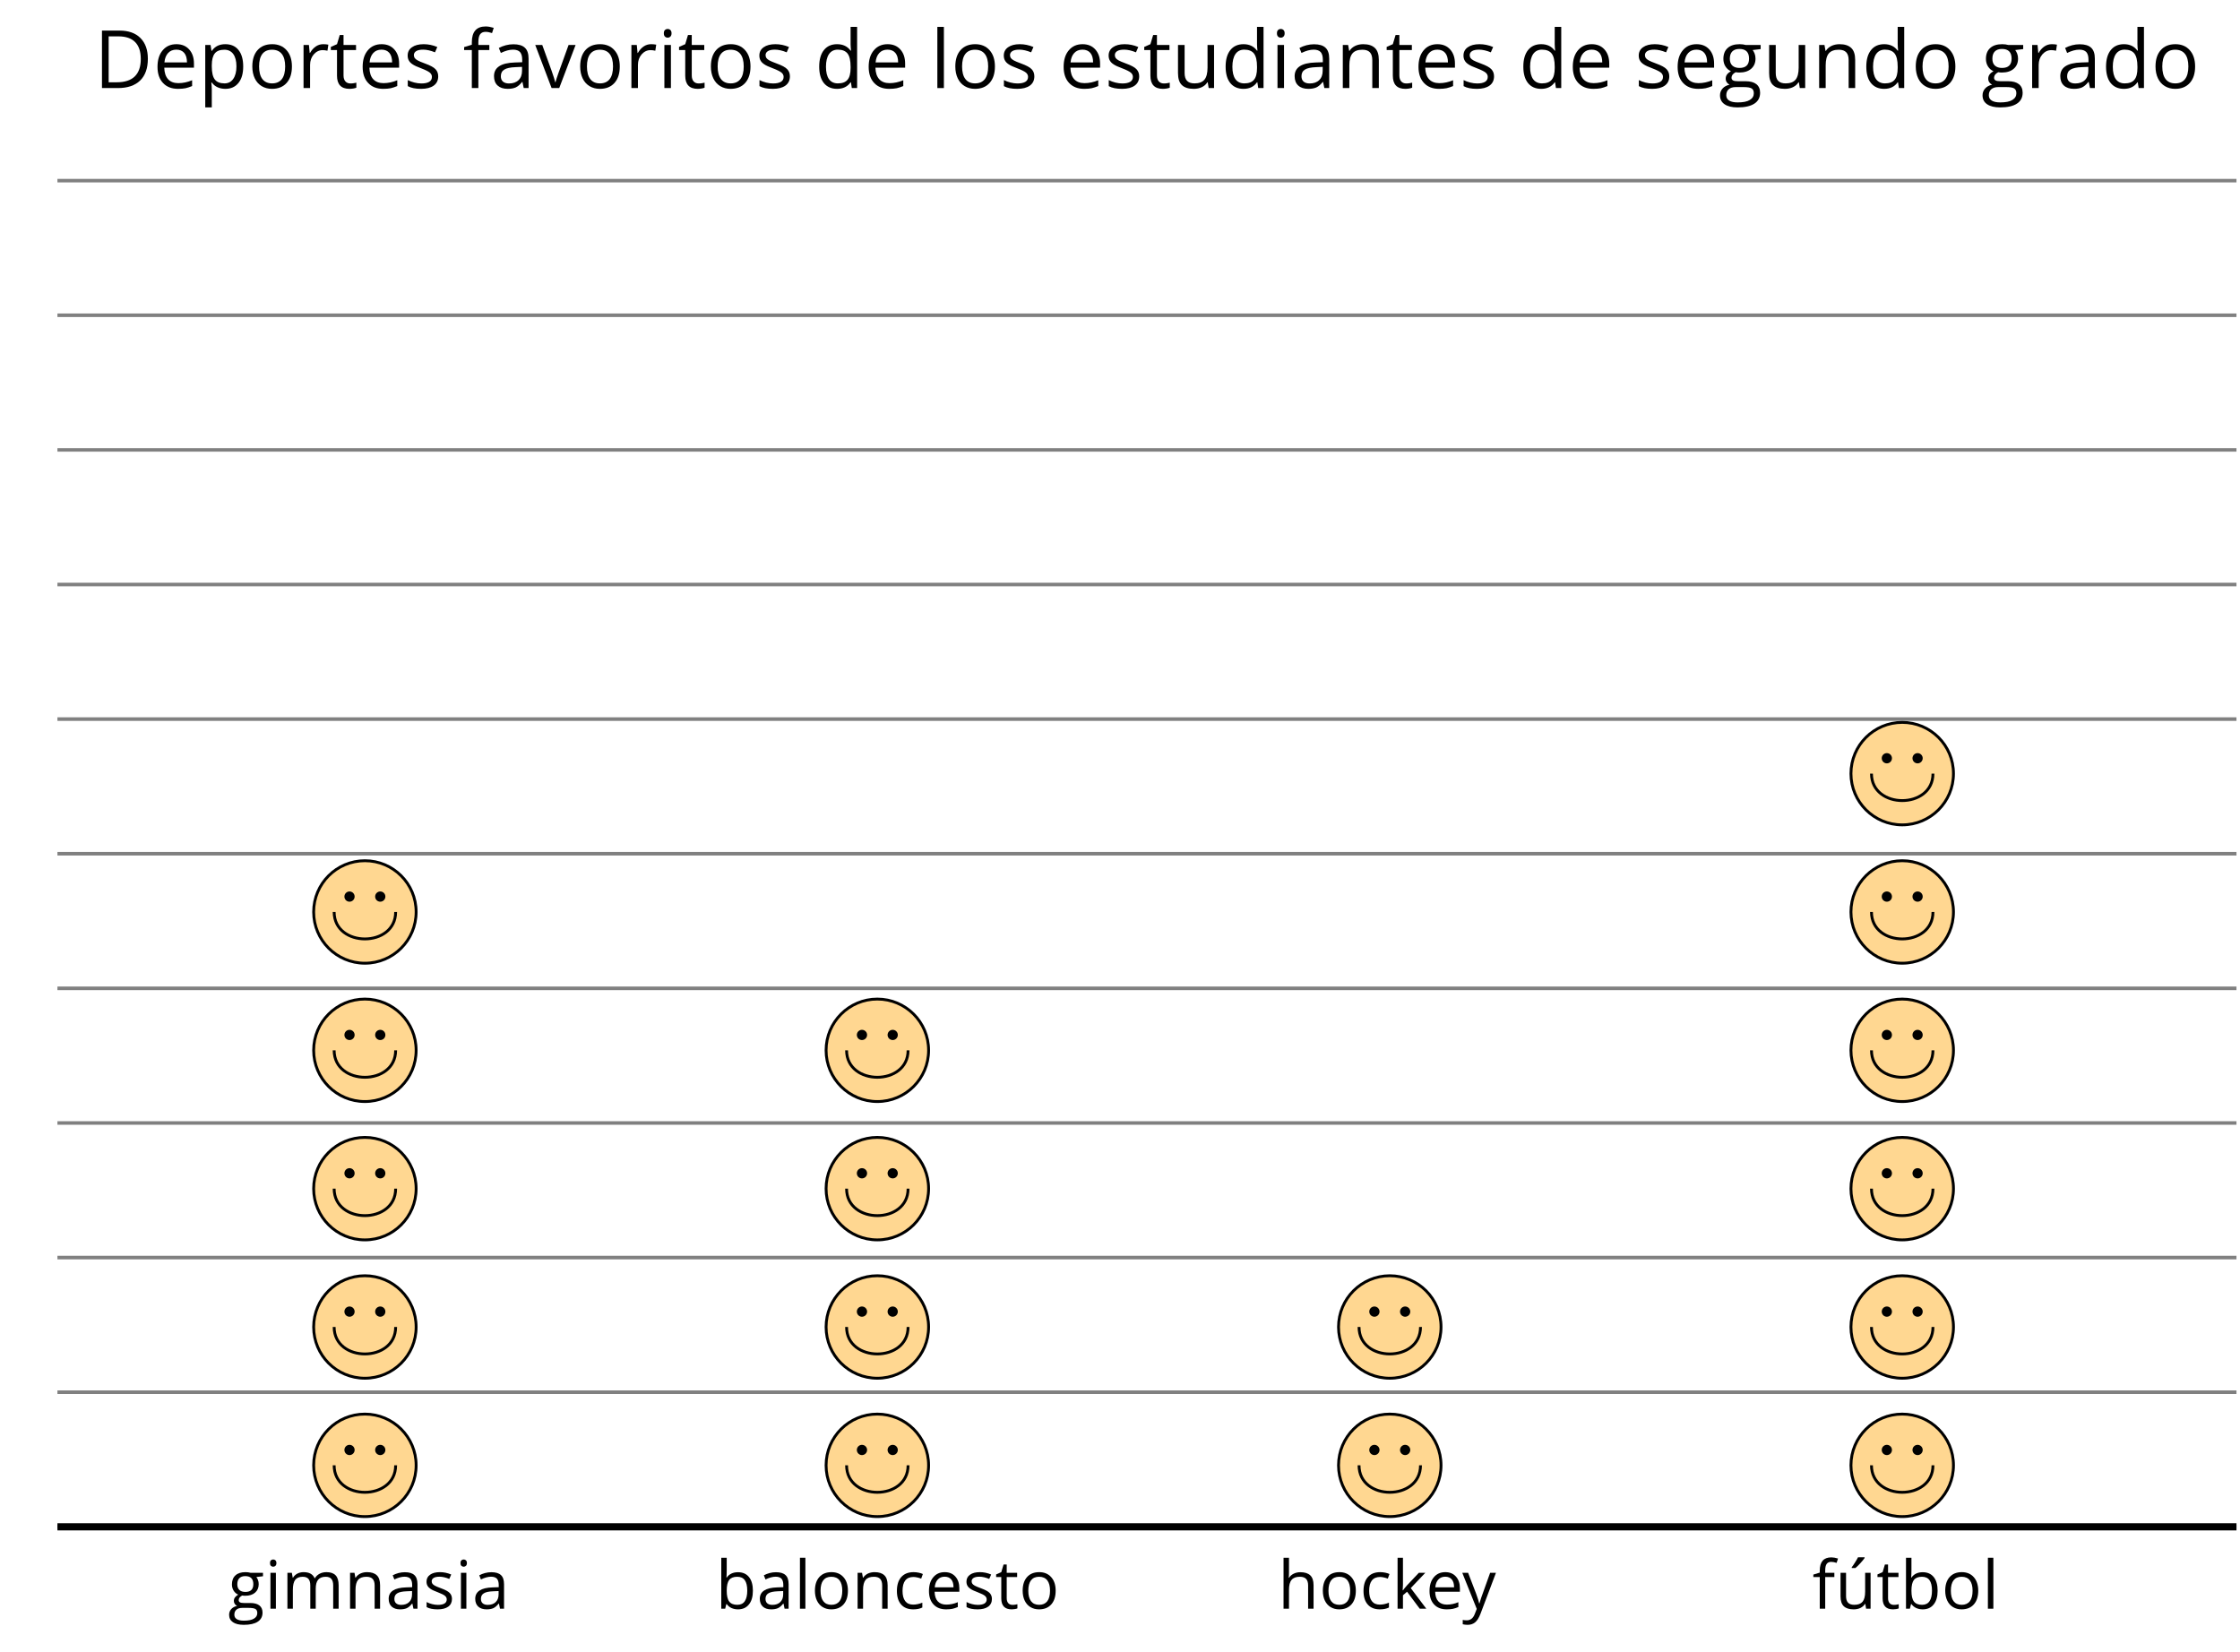<?xml version='1.0' encoding='UTF-8'?>
<!-- This file was generated by dvisvgm 2.1.3 -->
<svg height='232.14pt' version='1.1' viewBox='-72 -72 314.733 232.14' width='314.733pt' xmlns='http://www.w3.org/2000/svg' xmlns:xlink='http://www.w3.org/1999/xlink'>
<defs>
<path d='M6.298 -3.43C6.298 -4.471 6.008 -5.281 5.428 -5.861S4.033 -6.731 2.988 -6.731H0.925V0H2.79C3.923 0 4.788 -0.295 5.396 -0.884C5.994 -1.469 6.298 -2.32 6.298 -3.43ZM5.47 -3.402C5.47 -2.505 5.235 -1.823 4.765 -1.363C4.296 -0.907 3.596 -0.677 2.661 -0.677H1.708V-6.054H2.845C3.715 -6.054 4.369 -5.833 4.807 -5.387C5.249 -4.94 5.47 -4.282 5.47 -3.402Z' id='g1-36'/>
<path d='M3.913 0H4.48V-3.444C4.48 -4.033 4.337 -4.461 4.042 -4.728C3.757 -4.995 3.31 -5.129 2.707 -5.129C2.408 -5.129 2.113 -5.092 1.814 -5.014C1.519 -4.936 1.248 -4.83 0.999 -4.696L1.234 -4.111C1.763 -4.369 2.242 -4.498 2.661 -4.498C3.034 -4.498 3.306 -4.401 3.481 -4.217C3.646 -4.024 3.734 -3.734 3.734 -3.338V-3.025L2.878 -2.997C1.248 -2.947 0.433 -2.413 0.433 -1.395C0.433 -0.921 0.576 -0.552 0.856 -0.295C1.142 -0.037 1.533 0.092 2.035 0.092C2.408 0.092 2.721 0.037 2.974 -0.074C3.223 -0.189 3.471 -0.401 3.725 -0.718H3.762L3.913 0ZM2.187 -0.539C1.888 -0.539 1.653 -0.612 1.483 -0.755C1.317 -0.898 1.234 -1.11 1.234 -1.386C1.234 -1.74 1.367 -1.998 1.639 -2.164C1.906 -2.334 2.343 -2.426 2.951 -2.449L3.715 -2.482V-2.026C3.715 -1.556 3.582 -1.192 3.306 -0.93C3.039 -0.668 2.661 -0.539 2.187 -0.539Z' id='g1-65'/>
<path d='M3.158 -5.129C2.459 -5.129 1.929 -4.876 1.575 -4.374H1.538C1.561 -4.682 1.575 -5.032 1.575 -5.424V-7.164H0.81V0H1.358L1.519 -0.649H1.575C1.759 -0.396 1.989 -0.212 2.256 -0.092C2.532 0.032 2.832 0.092 3.158 0.092C3.817 0.092 4.328 -0.138 4.696 -0.599C5.069 -1.054 5.253 -1.699 5.253 -2.528S5.069 -3.996 4.705 -4.448C4.337 -4.903 3.821 -5.129 3.158 -5.129ZM3.048 -4.489C3.531 -4.489 3.886 -4.328 4.116 -4.006S4.461 -3.195 4.461 -2.537C4.461 -1.897 4.346 -1.404 4.116 -1.059C3.886 -0.718 3.536 -0.548 3.066 -0.548C2.546 -0.548 2.164 -0.7 1.929 -1.004C1.694 -1.312 1.575 -1.819 1.575 -2.528S1.69 -3.739 1.92 -4.042C2.15 -4.337 2.528 -4.489 3.048 -4.489Z' id='g1-66'/>
<path d='M2.827 0.092C3.338 0.092 3.766 0.005 4.102 -0.17V-0.847C3.66 -0.668 3.227 -0.576 2.808 -0.576C2.316 -0.576 1.948 -0.741 1.694 -1.073C1.446 -1.404 1.321 -1.878 1.321 -2.5C1.321 -3.808 1.832 -4.461 2.859 -4.461C3.011 -4.461 3.191 -4.438 3.389 -4.392C3.587 -4.351 3.771 -4.296 3.941 -4.227L4.176 -4.876C4.038 -4.945 3.849 -5.009 3.605 -5.06S3.122 -5.138 2.878 -5.138C2.127 -5.138 1.547 -4.908 1.142 -4.448C0.732 -3.987 0.529 -3.333 0.529 -2.491C0.529 -1.667 0.727 -1.031 1.133 -0.58C1.529 -0.134 2.095 0.092 2.827 0.092Z' id='g1-67'/>
<path d='M4.245 -0.677L4.346 0H4.968V-7.164H4.204V-5.111L4.222 -4.756L4.254 -4.392H4.194C3.831 -4.89 3.306 -5.138 2.62 -5.138C1.961 -5.138 1.45 -4.908 1.082 -4.448S0.529 -3.343 0.529 -2.509S0.714 -1.036 1.077 -0.585C1.446 -0.134 1.961 0.092 2.62 0.092C3.324 0.092 3.849 -0.166 4.204 -0.677H4.245ZM2.716 -0.548C2.261 -0.548 1.911 -0.714 1.676 -1.041S1.321 -1.855 1.321 -2.5C1.321 -3.135 1.441 -3.628 1.676 -3.978C1.915 -4.323 2.261 -4.498 2.707 -4.498C3.227 -4.498 3.61 -4.346 3.849 -4.042C4.084 -3.734 4.204 -3.223 4.204 -2.509V-2.348C4.204 -1.717 4.088 -1.257 3.849 -0.976C3.619 -0.691 3.237 -0.548 2.716 -0.548Z' id='g1-68'/>
<path d='M2.942 0.092C3.283 0.092 3.573 0.064 3.812 0.018C4.056 -0.037 4.309 -0.12 4.581 -0.235V-0.916C4.052 -0.691 3.513 -0.576 2.97 -0.576C2.454 -0.576 2.053 -0.727 1.768 -1.036C1.487 -1.344 1.335 -1.791 1.321 -2.385H4.797V-2.868C4.797 -3.55 4.613 -4.098 4.245 -4.512C3.877 -4.931 3.375 -5.138 2.744 -5.138C2.067 -5.138 1.533 -4.899 1.133 -4.42C0.727 -3.941 0.529 -3.297 0.529 -2.482C0.529 -1.676 0.746 -1.045 1.179 -0.589C1.607 -0.134 2.196 0.092 2.942 0.092ZM2.735 -4.498C3.135 -4.498 3.439 -4.369 3.656 -4.116C3.872 -3.858 3.978 -3.49 3.978 -3.006H1.34C1.381 -3.471 1.524 -3.84 1.768 -4.102C2.007 -4.365 2.33 -4.498 2.735 -4.498Z' id='g1-69'/>
<path d='M3.085 -4.452V-5.046H1.8V-5.373C1.8 -5.797 1.869 -6.105 2.007 -6.298C2.145 -6.487 2.357 -6.584 2.647 -6.584C2.855 -6.584 3.108 -6.538 3.402 -6.441L3.6 -7.053C3.241 -7.159 2.928 -7.215 2.661 -7.215C1.579 -7.215 1.036 -6.593 1.036 -5.355V-5.074L0.134 -4.797V-4.452H1.036V0H1.8V-4.452H3.085Z' id='g1-70'/>
<path d='M4.94 -5.046H3.195C2.983 -5.106 2.744 -5.138 2.482 -5.138C1.874 -5.138 1.404 -4.991 1.073 -4.687C0.741 -4.392 0.576 -3.964 0.576 -3.412C0.576 -3.08 0.658 -2.785 0.82 -2.528C0.985 -2.27 1.197 -2.086 1.459 -1.98C1.248 -1.851 1.091 -1.717 0.994 -1.579S0.847 -1.28 0.847 -1.096C0.847 -0.935 0.893 -0.792 0.976 -0.668C1.068 -0.543 1.174 -0.456 1.303 -0.396C0.948 -0.318 0.672 -0.166 0.474 0.06S0.18 0.548 0.18 0.856C0.18 1.303 0.359 1.653 0.718 1.897C1.073 2.141 1.584 2.265 2.242 2.265C3.103 2.265 3.757 2.118 4.204 1.823C4.65 1.533 4.876 1.105 4.876 0.548C4.876 0.11 4.728 -0.226 4.438 -0.456C4.144 -0.686 3.725 -0.801 3.177 -0.801H2.284C2.007 -0.801 1.814 -0.833 1.699 -0.902C1.584 -0.967 1.529 -1.068 1.529 -1.206C1.529 -1.469 1.69 -1.685 2.017 -1.855C2.15 -1.832 2.288 -1.819 2.44 -1.819C3.029 -1.819 3.494 -1.966 3.831 -2.261S4.337 -2.951 4.337 -3.444C4.337 -3.66 4.305 -3.858 4.236 -4.033C4.167 -4.204 4.093 -4.346 4.006 -4.452L4.94 -4.563V-5.046ZM0.916 0.847C0.916 0.539 1.013 0.299 1.206 0.134S1.671 -0.115 2.017 -0.115H2.933C3.398 -0.115 3.715 -0.064 3.886 0.046C4.056 0.147 4.139 0.341 4.139 0.612C4.139 0.939 3.987 1.202 3.674 1.39C3.37 1.584 2.891 1.68 2.251 1.68C1.823 1.68 1.492 1.611 1.262 1.469S0.916 1.119 0.916 0.847ZM1.331 -3.43C1.331 -3.812 1.427 -4.098 1.621 -4.291S2.09 -4.581 2.449 -4.581C3.204 -4.581 3.582 -4.204 3.582 -3.444C3.582 -2.721 3.209 -2.357 2.463 -2.357C2.109 -2.357 1.828 -2.449 1.63 -2.629S1.331 -3.076 1.331 -3.43Z' id='g1-71'/>
<path d='M4.263 0H5.028V-3.292C5.028 -3.932 4.871 -4.397 4.567 -4.687C4.254 -4.982 3.794 -5.129 3.177 -5.129C2.822 -5.129 2.505 -5.06 2.228 -4.917C1.948 -4.779 1.736 -4.59 1.584 -4.346H1.538C1.561 -4.517 1.575 -4.733 1.575 -4.995V-7.164H0.81V0H1.575V-2.638C1.575 -3.297 1.694 -3.766 1.943 -4.056C2.182 -4.346 2.574 -4.489 3.103 -4.489C3.504 -4.489 3.794 -4.388 3.983 -4.185S4.263 -3.674 4.263 -3.264V0Z' id='g1-72'/>
<path d='M1.575 0V-5.046H0.81V0H1.575ZM0.746 -6.413C0.746 -6.243 0.787 -6.114 0.875 -6.031C0.962 -5.944 1.068 -5.902 1.197 -5.902C1.321 -5.902 1.427 -5.944 1.515 -6.031C1.602 -6.114 1.648 -6.243 1.648 -6.413S1.602 -6.713 1.515 -6.796S1.321 -6.92 1.197 -6.92C1.068 -6.92 0.962 -6.878 0.875 -6.796C0.787 -6.717 0.746 -6.588 0.746 -6.413Z' id='g1-73'/>
<path d='M1.565 -2.583H1.529C1.552 -2.937 1.565 -3.195 1.565 -3.366V-7.164H0.81V0H1.565V-1.888L2.141 -2.385L3.923 0H4.848L2.661 -2.896L4.705 -5.046H3.798L2.169 -3.32C1.897 -3.016 1.699 -2.772 1.565 -2.583Z' id='g1-75'/>
<path d='M1.575 0V-7.164H0.81V0H1.575Z' id='g1-76'/>
<path d='M7.242 0H8.006V-3.292C8.006 -3.936 7.864 -4.406 7.578 -4.696C7.297 -4.991 6.869 -5.138 6.298 -5.138C5.935 -5.138 5.608 -5.06 5.322 -4.908S4.82 -4.544 4.669 -4.282H4.632C4.388 -4.853 3.872 -5.138 3.085 -5.138C2.758 -5.138 2.468 -5.069 2.201 -4.931C1.943 -4.793 1.736 -4.599 1.593 -4.355H1.556L1.432 -5.046H0.81V0H1.575V-2.647C1.575 -3.301 1.685 -3.771 1.906 -4.061C2.132 -4.346 2.482 -4.489 2.96 -4.489C3.324 -4.489 3.596 -4.388 3.766 -4.19C3.936 -3.987 4.024 -3.683 4.024 -3.283V0H4.788V-2.818C4.788 -3.384 4.903 -3.808 5.129 -4.079S5.709 -4.489 6.183 -4.489C6.547 -4.489 6.814 -4.388 6.984 -4.19C7.155 -3.987 7.242 -3.683 7.242 -3.283V0Z' id='g1-77'/>
<path d='M4.263 0H5.028V-3.292C5.028 -3.936 4.876 -4.406 4.567 -4.696C4.259 -4.991 3.803 -5.138 3.195 -5.138C2.85 -5.138 2.532 -5.069 2.251 -4.936C1.971 -4.797 1.75 -4.604 1.593 -4.355H1.556L1.432 -5.046H0.81V0H1.575V-2.647C1.575 -3.306 1.699 -3.775 1.943 -4.061S2.574 -4.489 3.103 -4.489C3.504 -4.489 3.794 -4.388 3.983 -4.185S4.263 -3.674 4.263 -3.264V0Z' id='g1-78'/>
<path d='M5.166 -2.528C5.166 -3.329 4.959 -3.964 4.54 -4.434C4.125 -4.903 3.564 -5.138 2.859 -5.138C2.127 -5.138 1.556 -4.908 1.146 -4.448C0.737 -3.992 0.529 -3.352 0.529 -2.528C0.529 -1.998 0.626 -1.533 0.815 -1.137S1.275 -0.437 1.625 -0.226S2.376 0.092 2.827 0.092C3.559 0.092 4.13 -0.138 4.544 -0.599C4.959 -1.064 5.166 -1.704 5.166 -2.528ZM1.321 -2.528C1.321 -3.177 1.45 -3.669 1.704 -3.996S2.334 -4.489 2.836 -4.489C3.343 -4.489 3.725 -4.323 3.987 -3.987C4.245 -3.656 4.374 -3.168 4.374 -2.528C4.374 -1.878 4.245 -1.39 3.987 -1.05C3.725 -0.718 3.347 -0.548 2.845 -0.548S1.966 -0.718 1.708 -1.054S1.321 -1.883 1.321 -2.528Z' id='g1-79'/>
<path d='M3.158 0.092C3.817 0.092 4.328 -0.138 4.696 -0.599C5.069 -1.054 5.253 -1.699 5.253 -2.528C5.253 -3.352 5.074 -3.996 4.705 -4.452C4.346 -4.908 3.826 -5.138 3.158 -5.138C2.822 -5.138 2.523 -5.078 2.261 -4.954S1.773 -4.632 1.575 -4.355H1.538L1.432 -5.046H0.81V2.265H1.575V0.189C1.575 -0.074 1.556 -0.355 1.519 -0.649H1.575C1.759 -0.396 1.989 -0.212 2.256 -0.092C2.532 0.032 2.832 0.092 3.158 0.092ZM3.048 -4.489C3.494 -4.489 3.844 -4.319 4.088 -3.987C4.337 -3.646 4.461 -3.168 4.461 -2.537C4.461 -1.915 4.337 -1.432 4.088 -1.077C3.844 -0.723 3.504 -0.548 3.066 -0.548C2.546 -0.548 2.164 -0.7 1.929 -1.004C1.694 -1.312 1.575 -1.819 1.575 -2.528V-2.698C1.579 -3.32 1.699 -3.775 1.929 -4.061S2.532 -4.489 3.048 -4.489Z' id='g1-80'/>
<path d='M3.112 -5.138C2.795 -5.138 2.505 -5.051 2.242 -4.871S1.754 -4.438 1.565 -4.111H1.529L1.441 -5.046H0.81V0H1.575V-2.707C1.575 -3.2 1.722 -3.614 2.007 -3.946C2.302 -4.277 2.647 -4.443 3.057 -4.443C3.218 -4.443 3.402 -4.42 3.61 -4.374L3.715 -5.083C3.536 -5.12 3.338 -5.138 3.112 -5.138Z' id='g1-82'/>
<path d='M4.065 -1.377C4.065 -1.713 3.959 -1.989 3.748 -2.21C3.541 -2.431 3.135 -2.652 2.537 -2.868C2.099 -3.029 1.805 -3.154 1.653 -3.241S1.39 -3.416 1.317 -3.513C1.252 -3.61 1.215 -3.725 1.215 -3.858C1.215 -4.056 1.308 -4.213 1.492 -4.328S1.948 -4.498 2.311 -4.498C2.721 -4.498 3.181 -4.392 3.688 -4.185L3.959 -4.807C3.439 -5.028 2.91 -5.138 2.366 -5.138C1.782 -5.138 1.326 -5.018 0.99 -4.779C0.654 -4.544 0.488 -4.217 0.488 -3.808C0.488 -3.577 0.534 -3.379 0.635 -3.214C0.727 -3.048 0.875 -2.901 1.077 -2.772C1.271 -2.638 1.607 -2.486 2.076 -2.311C2.569 -2.122 2.901 -1.957 3.076 -1.814C3.241 -1.676 3.329 -1.51 3.329 -1.312C3.329 -1.05 3.223 -0.856 3.006 -0.727C2.79 -0.603 2.486 -0.539 2.086 -0.539C1.828 -0.539 1.561 -0.576 1.28 -0.645C1.004 -0.714 0.746 -0.81 0.502 -0.935V-0.226C0.875 -0.014 1.4 0.092 2.067 0.092C2.698 0.092 3.191 -0.037 3.541 -0.29S4.065 -0.907 4.065 -1.377Z' id='g1-83'/>
<path d='M2.44 -0.539C2.187 -0.539 1.989 -0.622 1.846 -0.783S1.63 -1.179 1.63 -1.483V-4.452H3.094V-5.046H1.63V-6.215H1.188L0.866 -5.138L0.143 -4.82V-4.452H0.866V-1.45C0.866 -0.424 1.354 0.092 2.33 0.092C2.459 0.092 2.606 0.078 2.762 0.055C2.928 0.028 3.048 -0.005 3.131 -0.046V-0.631C3.057 -0.608 2.956 -0.589 2.832 -0.571C2.707 -0.548 2.574 -0.539 2.44 -0.539Z' id='g1-84'/>
<path d='M1.529 -5.046H0.755V-1.745C0.755 -1.105 0.907 -0.635 1.215 -0.345C1.519 -0.055 1.98 0.092 2.592 0.092C2.947 0.092 3.264 0.028 3.545 -0.106C3.821 -0.239 4.038 -0.428 4.194 -0.677H4.236L4.346 0H4.977V-5.046H4.213V-2.394C4.213 -1.74 4.088 -1.271 3.849 -0.981C3.6 -0.691 3.218 -0.548 2.689 -0.548C2.288 -0.548 1.998 -0.649 1.809 -0.852S1.529 -1.363 1.529 -1.773V-5.046Z' id='g1-85'/>
<path d='M1.915 0H2.808L4.724 -5.046H3.904C3.278 -3.329 2.873 -2.215 2.698 -1.704C2.514 -1.188 2.408 -0.852 2.376 -0.691H2.339C2.297 -0.898 2.15 -1.354 1.906 -2.053L0.82 -5.046H0L1.915 0Z' id='g1-86'/>
<path d='M0.009 -5.046L2.044 0.028L1.763 0.746C1.538 1.335 1.165 1.63 0.64 1.63C0.433 1.63 0.244 1.611 0.074 1.575V2.187C0.299 2.238 0.529 2.265 0.764 2.265C1.183 2.265 1.533 2.145 1.823 1.906C2.109 1.671 2.357 1.266 2.574 0.7L4.742 -5.046H3.923C3.218 -3.094 2.799 -1.929 2.67 -1.547C2.546 -1.169 2.463 -0.902 2.422 -0.746H2.385C2.325 -1.036 2.178 -1.51 1.934 -2.169L0.829 -5.046H0.009Z' id='g1-89'/>
<path d='M1.529 -5.046H0.755V-1.745C0.755 -1.105 0.907 -0.635 1.215 -0.345C1.519 -0.055 1.98 0.092 2.592 0.092C2.947 0.092 3.264 0.028 3.545 -0.106C3.821 -0.239 4.038 -0.428 4.194 -0.677H4.236L4.346 0H4.977V-5.046H4.213V-2.394C4.213 -1.74 4.088 -1.271 3.849 -0.981C3.6 -0.691 3.218 -0.548 2.689 -0.548C2.288 -0.548 1.998 -0.649 1.809 -0.852S1.529 -1.363 1.529 -1.773V-5.046ZM2.33 -5.829V-5.714H2.841C3.039 -5.875 3.269 -6.1 3.536 -6.39S4.006 -6.929 4.139 -7.127V-7.224H3.209C3.112 -7.026 2.979 -6.791 2.804 -6.519C2.638 -6.248 2.477 -6.018 2.33 -5.829Z' id='g1-185'/>
<use id='g6-36' transform='scale(1.2)' xlink:href='#g1-36'/>
<use id='g6-65' transform='scale(1.2)' xlink:href='#g1-65'/>
<use id='g6-68' transform='scale(1.2)' xlink:href='#g1-68'/>
<use id='g6-69' transform='scale(1.2)' xlink:href='#g1-69'/>
<use id='g6-70' transform='scale(1.2)' xlink:href='#g1-70'/>
<use id='g6-71' transform='scale(1.2)' xlink:href='#g1-71'/>
<use id='g6-73' transform='scale(1.2)' xlink:href='#g1-73'/>
<use id='g6-76' transform='scale(1.2)' xlink:href='#g1-76'/>
<use id='g6-78' transform='scale(1.2)' xlink:href='#g1-78'/>
<use id='g6-79' transform='scale(1.2)' xlink:href='#g1-79'/>
<use id='g6-80' transform='scale(1.2)' xlink:href='#g1-80'/>
<use id='g6-82' transform='scale(1.2)' xlink:href='#g1-82'/>
<use id='g6-83' transform='scale(1.2)' xlink:href='#g1-83'/>
<use id='g6-84' transform='scale(1.2)' xlink:href='#g1-84'/>
<use id='g6-85' transform='scale(1.2)' xlink:href='#g1-85'/>
<use id='g6-86' transform='scale(1.2)' xlink:href='#g1-86'/>
</defs>
<g id='page1'>
<path d='M-63.93 142.555H242.238M-63.93 123.637H242.238M-63.93 104.719H242.238M-63.93 85.805H242.238M-63.93 66.887H242.238M-63.93 47.969H242.238M-63.93 29.051H242.238M-63.93 10.137H242.238M-63.93 -8.781H242.238M-63.93 -27.699H242.238M-63.93 -46.617H242.238' fill='none' stroke='#808080' stroke-linejoin='bevel' stroke-miterlimit='10.037' stroke-width='0.5'/>
<path d='M-63.93 142.555H242.238' fill='none' stroke='#000000' stroke-linejoin='bevel' stroke-miterlimit='10.037' stroke-width='1'/>
<g transform='matrix(1 0 0 1 10.413 29.095)'>
<use x='-50.401' xlink:href='#g1-71' y='124.969'/>
<use x='-45.224' xlink:href='#g1-73' y='124.969'/>
<use x='-42.839' xlink:href='#g1-77' y='124.969'/>
<use x='-34.037' xlink:href='#g1-78' y='124.969'/>
<use x='-28.235' xlink:href='#g1-65' y='124.969'/>
<use x='-22.973' xlink:href='#g1-83' y='124.969'/>
<use x='-18.459' xlink:href='#g1-73' y='124.969'/>
<use x='-16.073' xlink:href='#g1-65' y='124.969'/>
</g>
<g transform='matrix(1 0 0 1 78.934 29.095)'>
<use x='-50.401' xlink:href='#g1-66' y='124.969'/>
<use x='-44.609' xlink:href='#g1-65' y='124.969'/>
<use x='-39.347' xlink:href='#g1-76' y='124.969'/>
<use x='-36.962' xlink:href='#g1-79' y='124.969'/>
<use x='-31.245' xlink:href='#g1-78' y='124.969'/>
<use x='-25.443' xlink:href='#g1-67' y='124.969'/>
<use x='-20.938' xlink:href='#g1-69' y='124.969'/>
<use x='-15.629' xlink:href='#g1-83' y='124.969'/>
<use x='-11.114' xlink:href='#g1-84' y='124.969'/>
<use x='-7.773' xlink:href='#g1-79' y='124.969'/>
</g>
<g transform='matrix(1 0 0 1 163.397 29.095)'>
<use x='-55.862' xlink:href='#g1-72' y='124.969'/>
<use x='-50.06' xlink:href='#g1-79' y='124.969'/>
<use x='-44.344' xlink:href='#g1-67' y='124.969'/>
<use x='-39.839' xlink:href='#g1-75' y='124.969'/>
<use x='-35.069' xlink:href='#g1-69' y='124.969'/>
<use x='-29.948' xlink:href='#g1-89' y='124.969'/>
</g>
<g transform='matrix(1 0 0 1 238.514 29.095)'>
<use x='-55.862' xlink:href='#g1-70' y='124.969'/>
<use x='-52.663' xlink:href='#g1-185' y='124.969'/>
<use x='-46.861' xlink:href='#g1-84' y='124.969'/>
<use x='-43.52' xlink:href='#g1-66' y='124.969'/>
<use x='-37.728' xlink:href='#g1-79' y='124.969'/>
<use x='-32.012' xlink:href='#g1-76' y='124.969'/>
</g>
<g transform='matrix(1 0 0 1 -2.921 -184.594)'>
<use x='-55.862' xlink:href='#g6-36' y='124.969'/>
<use x='-47.583' xlink:href='#g6-69' y='124.969'/>
<use x='-41.211' xlink:href='#g6-80' y='124.969'/>
<use x='-34.261' xlink:href='#g6-79' y='124.969'/>
<use x='-27.401' xlink:href='#g6-82' y='124.969'/>
<use x='-22.767' xlink:href='#g6-84' y='124.969'/>
<use x='-18.758' xlink:href='#g6-69' y='124.969'/>
<use x='-12.386' xlink:href='#g6-83' y='124.969'/>
<use x='-4.027' xlink:href='#g6-70' y='124.969'/>
<use x='-0.188' xlink:href='#g6-65' y='124.969'/>
<use x='6.126' xlink:href='#g6-86' y='124.969'/>
<use x='11.805' xlink:href='#g6-79' y='124.969'/>
<use x='18.665' xlink:href='#g6-82' y='124.969'/>
<use x='23.299' xlink:href='#g6-73' y='124.969'/>
<use x='26.161' xlink:href='#g6-84' y='124.969'/>
<use x='30.17' xlink:href='#g6-79' y='124.969'/>
<use x='37.03' xlink:href='#g6-83' y='124.969'/>
<use x='45.389' xlink:href='#g6-68' y='124.969'/>
<use x='52.34' xlink:href='#g6-69' y='124.969'/>
<use x='61.653' xlink:href='#g6-76' y='124.969'/>
<use x='64.514' xlink:href='#g6-79' y='124.969'/>
<use x='71.374' xlink:href='#g6-83' y='124.969'/>
<use x='79.733' xlink:href='#g6-69' y='124.969'/>
<use x='86.105' xlink:href='#g6-83' y='124.969'/>
<use x='91.522' xlink:href='#g6-84' y='124.969'/>
<use x='95.531' xlink:href='#g6-85' y='124.969'/>
<use x='102.494' xlink:href='#g6-68' y='124.969'/>
<use x='109.444' xlink:href='#g6-73' y='124.969'/>
<use x='112.306' xlink:href='#g6-65' y='124.969'/>
<use x='118.621' xlink:href='#g6-78' y='124.969'/>
<use x='125.583' xlink:href='#g6-84' y='124.969'/>
<use x='129.592' xlink:href='#g6-69' y='124.969'/>
<use x='135.964' xlink:href='#g6-83' y='124.969'/>
<use x='144.323' xlink:href='#g6-68' y='124.969'/>
<use x='151.273' xlink:href='#g6-69' y='124.969'/>
<use x='160.587' xlink:href='#g6-83' y='124.969'/>
<use x='166.004' xlink:href='#g6-69' y='124.969'/>
<use x='172.375' xlink:href='#g6-71' y='124.969'/>
<use x='178.588' xlink:href='#g6-85' y='124.969'/>
<use x='185.55' xlink:href='#g6-78' y='124.969'/>
<use x='192.512' xlink:href='#g6-68' y='124.969'/>
<use x='199.463' xlink:href='#g6-79' y='124.969'/>
<use x='209.264' xlink:href='#g6-71' y='124.969'/>
<use x='215.477' xlink:href='#g6-82' y='124.969'/>
<use x='219.883' xlink:href='#g6-65' y='124.969'/>
<use x='226.198' xlink:href='#g6-68' y='124.969'/>
<use x='233.149' xlink:href='#g6-79' y='124.969'/>
</g>
<path d='M-13.531 133.914C-13.531 129.938 -16.754 126.715 -20.73 126.715C-24.707 126.715 -27.93 129.938 -27.93 133.914C-27.93 137.891 -24.707 141.117 -20.73 141.117C-16.754 141.117 -13.531 137.891 -13.531 133.914Z' fill='#ffd791'/>
<path d='M-13.531 133.914C-13.531 129.938 -16.754 126.715 -20.73 126.715C-24.707 126.715 -27.93 129.938 -27.93 133.914C-27.93 137.891 -24.707 141.117 -20.73 141.117C-16.754 141.117 -13.531 137.891 -13.531 133.914Z' fill='none' stroke='#000000' stroke-linejoin='bevel' stroke-miterlimit='10.037' stroke-width='0.4'/>
<path d='M-17.852 131.754C-17.852 131.359 -18.172 131.035 -18.57 131.035C-18.969 131.035 -19.289 131.359 -19.289 131.754C-19.289 132.152 -18.969 132.477 -18.57 132.477C-18.172 132.477 -17.852 132.152 -17.852 131.754Z'/>
<path d='M-22.172 131.754C-22.172 131.359 -22.492 131.035 -22.891 131.035C-23.289 131.035 -23.609 131.359 -23.609 131.754C-23.609 132.152 -23.289 132.477 -22.891 132.477C-22.492 132.477 -22.172 132.152 -22.172 131.754Z'/>
<path d='M-16.41 133.914C-16.41 138.969 -25.051 138.969 -25.051 133.914' fill='none' stroke='#000000' stroke-linejoin='bevel' stroke-miterlimit='10.037' stroke-width='0.4'/>
<path d='M-13.531 114.477C-13.531 110.496 -16.754 107.273 -20.73 107.273C-24.707 107.273 -27.93 110.496 -27.93 114.477C-27.93 118.453 -24.707 121.676 -20.73 121.676C-16.754 121.676 -13.531 118.453 -13.531 114.477Z' fill='#ffd791'/>
<path d='M-13.531 114.477C-13.531 110.496 -16.754 107.273 -20.73 107.273C-24.707 107.273 -27.93 110.496 -27.93 114.477C-27.93 118.453 -24.707 121.676 -20.73 121.676C-16.754 121.676 -13.531 118.453 -13.531 114.477Z' fill='none' stroke='#000000' stroke-linejoin='bevel' stroke-miterlimit='10.037' stroke-width='0.4'/>
<path d='M-17.852 112.316C-17.852 111.918 -18.172 111.594 -18.57 111.594C-18.969 111.594 -19.289 111.918 -19.289 112.316C-19.289 112.711 -18.969 113.035 -18.57 113.035C-18.172 113.035 -17.852 112.711 -17.852 112.316Z'/>
<path d='M-22.172 112.316C-22.172 111.918 -22.492 111.594 -22.891 111.594C-23.289 111.594 -23.609 111.918 -23.609 112.316C-23.609 112.711 -23.289 113.035 -22.891 113.035C-22.492 113.035 -22.172 112.711 -22.172 112.316Z'/>
<path d='M-16.41 114.477C-16.41 119.527 -25.051 119.527 -25.051 114.477' fill='none' stroke='#000000' stroke-linejoin='bevel' stroke-miterlimit='10.037' stroke-width='0.4'/>
<path d='M-13.531 95.035C-13.531 91.059 -16.754 87.832 -20.73 87.832C-24.707 87.832 -27.93 91.059 -27.93 95.035C-27.93 99.012 -24.707 102.234 -20.73 102.234C-16.754 102.234 -13.531 99.012 -13.531 95.035Z' fill='#ffd791'/>
<path d='M-13.531 95.035C-13.531 91.059 -16.754 87.832 -20.73 87.832C-24.707 87.832 -27.93 91.059 -27.93 95.035C-27.93 99.012 -24.707 102.234 -20.73 102.234C-16.754 102.234 -13.531 99.012 -13.531 95.035Z' fill='none' stroke='#000000' stroke-linejoin='bevel' stroke-miterlimit='10.037' stroke-width='0.4'/>
<path d='M-17.852 92.875C-17.852 92.477 -18.172 92.156 -18.57 92.156C-18.969 92.156 -19.289 92.477 -19.289 92.875C-19.289 93.273 -18.969 93.594 -18.57 93.594C-18.172 93.594 -17.852 93.273 -17.852 92.875Z'/>
<path d='M-22.172 92.875C-22.172 92.477 -22.492 92.156 -22.891 92.156C-23.289 92.156 -23.609 92.477 -23.609 92.875C-23.609 93.273 -23.289 93.594 -22.891 93.594C-22.492 93.594 -22.172 93.273 -22.172 92.875Z'/>
<path d='M-16.41 95.035C-16.41 100.09 -25.051 100.09 -25.051 95.035' fill='none' stroke='#000000' stroke-linejoin='bevel' stroke-miterlimit='10.037' stroke-width='0.4'/>
<path d='M-13.531 75.594C-13.531 71.617 -16.754 68.394 -20.73 68.394C-24.707 68.394 -27.93 71.617 -27.93 75.594C-27.93 79.57 -24.707 82.793 -20.73 82.793C-16.754 82.793 -13.531 79.57 -13.531 75.594Z' fill='#ffd791'/>
<path d='M-13.531 75.594C-13.531 71.617 -16.754 68.394 -20.73 68.394C-24.707 68.394 -27.93 71.617 -27.93 75.594C-27.93 79.57 -24.707 82.793 -20.73 82.793C-16.754 82.793 -13.531 79.57 -13.531 75.594Z' fill='none' stroke='#000000' stroke-linejoin='bevel' stroke-miterlimit='10.037' stroke-width='0.4'/>
<path d='M-17.852 73.434C-17.852 73.035 -18.172 72.715 -18.57 72.715C-18.969 72.715 -19.289 73.035 -19.289 73.434C-19.289 73.832 -18.969 74.152 -18.57 74.152C-18.172 74.152 -17.852 73.832 -17.852 73.434Z'/>
<path d='M-22.172 73.434C-22.172 73.035 -22.492 72.715 -22.891 72.715C-23.289 72.715 -23.609 73.035 -23.609 73.434C-23.609 73.832 -23.289 74.152 -22.891 74.152C-22.492 74.152 -22.172 73.832 -22.172 73.434Z'/>
<path d='M-16.41 75.594C-16.41 80.648 -25.051 80.648 -25.051 75.594' fill='none' stroke='#000000' stroke-linejoin='bevel' stroke-miterlimit='10.037' stroke-width='0.4'/>
<path d='M-13.531 56.152C-13.531 52.176 -16.754 48.953 -20.73 48.953C-24.707 48.953 -27.93 52.176 -27.93 56.152C-27.93 60.129 -24.707 63.355 -20.73 63.355C-16.754 63.355 -13.531 60.129 -13.531 56.152Z' fill='#ffd791'/>
<path d='M-13.531 56.152C-13.531 52.176 -16.754 48.953 -20.73 48.953C-24.707 48.953 -27.93 52.176 -27.93 56.152C-27.93 60.129 -24.707 63.355 -20.73 63.355C-16.754 63.355 -13.531 60.129 -13.531 56.152Z' fill='none' stroke='#000000' stroke-linejoin='bevel' stroke-miterlimit='10.037' stroke-width='0.4'/>
<path d='M-17.852 53.992C-17.852 53.594 -18.172 53.273 -18.57 53.273C-18.969 53.273 -19.289 53.594 -19.289 53.992C-19.289 54.391 -18.969 54.711 -18.57 54.711C-18.172 54.711 -17.852 54.391 -17.852 53.992Z'/>
<path d='M-22.172 53.992C-22.172 53.594 -22.492 53.273 -22.891 53.273C-23.289 53.273 -23.609 53.594 -23.609 53.992C-23.609 54.391 -23.289 54.711 -22.891 54.711C-22.492 54.711 -22.172 54.391 -22.172 53.992Z'/>
<path d='M-16.41 56.152C-16.41 61.207 -25.051 61.207 -25.051 56.152' fill='none' stroke='#000000' stroke-linejoin='bevel' stroke-miterlimit='10.037' stroke-width='0.4'/>
<path d='M58.473 133.914C58.473 129.938 55.246 126.715 51.27 126.715C47.293 126.715 44.07 129.938 44.07 133.914C44.07 137.891 47.293 141.117 51.27 141.117C55.246 141.117 58.473 137.891 58.473 133.914Z' fill='#ffd791'/>
<path d='M58.473 133.914C58.473 129.938 55.246 126.715 51.27 126.715C47.293 126.715 44.07 129.938 44.07 133.914C44.07 137.891 47.293 141.117 51.27 141.117C55.246 141.117 58.473 137.891 58.473 133.914Z' fill='none' stroke='#000000' stroke-linejoin='bevel' stroke-miterlimit='10.037' stroke-width='0.4'/>
<path d='M54.149 131.754C54.149 131.359 53.828 131.035 53.43 131.035C53.035 131.035 52.711 131.359 52.711 131.754C52.711 132.152 53.035 132.477 53.43 132.477C53.828 132.477 54.149 132.152 54.149 131.754Z'/>
<path d='M49.832 131.754C49.832 131.359 49.508 131.035 49.109 131.035C48.715 131.035 48.391 131.359 48.391 131.754C48.391 132.152 48.715 132.477 49.109 132.477C49.508 132.477 49.832 132.152 49.832 131.754Z'/>
<path d='M55.59 133.914C55.59 138.969 46.949 138.969 46.949 133.914' fill='none' stroke='#000000' stroke-linejoin='bevel' stroke-miterlimit='10.037' stroke-width='0.4'/>
<path d='M58.473 114.477C58.473 110.496 55.246 107.273 51.27 107.273C47.293 107.273 44.07 110.496 44.07 114.477C44.07 118.453 47.293 121.676 51.27 121.676C55.246 121.676 58.473 118.453 58.473 114.477Z' fill='#ffd791'/>
<path d='M58.473 114.477C58.473 110.496 55.246 107.273 51.27 107.273C47.293 107.273 44.07 110.496 44.07 114.477C44.07 118.453 47.293 121.676 51.27 121.676C55.246 121.676 58.473 118.453 58.473 114.477Z' fill='none' stroke='#000000' stroke-linejoin='bevel' stroke-miterlimit='10.037' stroke-width='0.4'/>
<path d='M54.149 112.316C54.149 111.918 53.828 111.594 53.43 111.594C53.035 111.594 52.711 111.918 52.711 112.316C52.711 112.711 53.035 113.035 53.43 113.035C53.828 113.035 54.149 112.711 54.149 112.316Z'/>
<path d='M49.832 112.316C49.832 111.918 49.508 111.594 49.109 111.594C48.715 111.594 48.391 111.918 48.391 112.316C48.391 112.711 48.715 113.035 49.109 113.035C49.508 113.035 49.832 112.711 49.832 112.316Z'/>
<path d='M55.59 114.477C55.59 119.527 46.949 119.527 46.949 114.477' fill='none' stroke='#000000' stroke-linejoin='bevel' stroke-miterlimit='10.037' stroke-width='0.4'/>
<path d='M58.473 95.035C58.473 91.059 55.246 87.832 51.27 87.832C47.293 87.832 44.07 91.059 44.07 95.035C44.07 99.012 47.293 102.234 51.27 102.234C55.246 102.234 58.473 99.012 58.473 95.035Z' fill='#ffd791'/>
<path d='M58.473 95.035C58.473 91.059 55.246 87.832 51.27 87.832C47.293 87.832 44.07 91.059 44.07 95.035C44.07 99.012 47.293 102.234 51.27 102.234C55.246 102.234 58.473 99.012 58.473 95.035Z' fill='none' stroke='#000000' stroke-linejoin='bevel' stroke-miterlimit='10.037' stroke-width='0.4'/>
<path d='M54.149 92.875C54.149 92.477 53.828 92.156 53.43 92.156C53.035 92.156 52.711 92.477 52.711 92.875C52.711 93.273 53.035 93.594 53.43 93.594C53.828 93.594 54.149 93.273 54.149 92.875Z'/>
<path d='M49.832 92.875C49.832 92.477 49.508 92.156 49.109 92.156C48.715 92.156 48.391 92.477 48.391 92.875C48.391 93.273 48.715 93.594 49.109 93.594C49.508 93.594 49.832 93.273 49.832 92.875Z'/>
<path d='M55.59 95.035C55.59 100.09 46.949 100.09 46.949 95.035' fill='none' stroke='#000000' stroke-linejoin='bevel' stroke-miterlimit='10.037' stroke-width='0.4'/>
<path d='M58.473 75.594C58.473 71.617 55.246 68.394 51.27 68.394C47.293 68.394 44.07 71.617 44.07 75.594C44.07 79.57 47.293 82.793 51.27 82.793C55.246 82.793 58.473 79.57 58.473 75.594Z' fill='#ffd791'/>
<path d='M58.473 75.594C58.473 71.617 55.246 68.394 51.27 68.394C47.293 68.394 44.07 71.617 44.07 75.594C44.07 79.57 47.293 82.793 51.27 82.793C55.246 82.793 58.473 79.57 58.473 75.594Z' fill='none' stroke='#000000' stroke-linejoin='bevel' stroke-miterlimit='10.037' stroke-width='0.4'/>
<path d='M54.149 73.434C54.149 73.035 53.828 72.715 53.43 72.715C53.035 72.715 52.711 73.035 52.711 73.434C52.711 73.832 53.035 74.152 53.43 74.152C53.828 74.152 54.149 73.832 54.149 73.434Z'/>
<path d='M49.832 73.434C49.832 73.035 49.508 72.715 49.109 72.715C48.715 72.715 48.391 73.035 48.391 73.434C48.391 73.832 48.715 74.152 49.109 74.152C49.508 74.152 49.832 73.832 49.832 73.434Z'/>
<path d='M55.59 75.594C55.59 80.648 46.949 80.648 46.949 75.594' fill='none' stroke='#000000' stroke-linejoin='bevel' stroke-miterlimit='10.037' stroke-width='0.4'/>
<path d='M130.473 133.914C130.473 129.938 127.25 126.715 123.274 126.715C119.297 126.715 116.07 129.938 116.07 133.914C116.07 137.891 119.297 141.117 123.274 141.117C127.25 141.117 130.473 137.891 130.473 133.914Z' fill='#ffd791'/>
<path d='M130.473 133.914C130.473 129.938 127.25 126.715 123.274 126.715C119.297 126.715 116.07 129.938 116.07 133.914C116.07 137.891 119.297 141.117 123.274 141.117C127.25 141.117 130.473 137.891 130.473 133.914Z' fill='none' stroke='#000000' stroke-linejoin='bevel' stroke-miterlimit='10.037' stroke-width='0.4'/>
<path d='M126.152 131.754C126.152 131.359 125.828 131.035 125.43 131.035C125.035 131.035 124.711 131.359 124.711 131.754C124.711 132.152 125.035 132.477 125.43 132.477C125.828 132.477 126.152 132.152 126.152 131.754Z'/>
<path d='M121.832 131.754C121.832 131.359 121.508 131.035 121.113 131.035C120.715 131.035 120.391 131.359 120.391 131.754C120.391 132.152 120.715 132.477 121.113 132.477C121.508 132.477 121.832 132.152 121.832 131.754Z'/>
<path d='M127.59 133.914C127.59 138.969 118.953 138.969 118.953 133.914' fill='none' stroke='#000000' stroke-linejoin='bevel' stroke-miterlimit='10.037' stroke-width='0.4'/>
<path d='M130.473 114.477C130.473 110.496 127.25 107.273 123.274 107.273C119.297 107.273 116.07 110.496 116.07 114.477C116.07 118.453 119.297 121.676 123.274 121.676C127.25 121.676 130.473 118.453 130.473 114.477Z' fill='#ffd791'/>
<path d='M130.473 114.477C130.473 110.496 127.25 107.273 123.274 107.273C119.297 107.273 116.07 110.496 116.07 114.477C116.07 118.453 119.297 121.676 123.274 121.676C127.25 121.676 130.473 118.453 130.473 114.477Z' fill='none' stroke='#000000' stroke-linejoin='bevel' stroke-miterlimit='10.037' stroke-width='0.4'/>
<path d='M126.152 112.316C126.152 111.918 125.828 111.594 125.43 111.594C125.035 111.594 124.711 111.918 124.711 112.316C124.711 112.711 125.035 113.035 125.43 113.035C125.828 113.035 126.152 112.711 126.152 112.316Z'/>
<path d='M121.832 112.316C121.832 111.918 121.508 111.594 121.113 111.594C120.715 111.594 120.391 111.918 120.391 112.316C120.391 112.711 120.715 113.035 121.113 113.035C121.508 113.035 121.832 112.711 121.832 112.316Z'/>
<path d='M127.59 114.477C127.59 119.527 118.953 119.527 118.953 114.477' fill='none' stroke='#000000' stroke-linejoin='bevel' stroke-miterlimit='10.037' stroke-width='0.4'/>
<path d='M202.473 133.914C202.473 129.938 199.25 126.715 195.274 126.715C191.297 126.715 188.07 129.938 188.07 133.914C188.07 137.891 191.297 141.117 195.274 141.117C199.25 141.117 202.473 137.891 202.473 133.914Z' fill='#ffd791'/>
<path d='M202.473 133.914C202.473 129.938 199.25 126.715 195.274 126.715C191.297 126.715 188.07 129.938 188.07 133.914C188.07 137.891 191.297 141.117 195.274 141.117C199.25 141.117 202.473 137.891 202.473 133.914Z' fill='none' stroke='#000000' stroke-linejoin='bevel' stroke-miterlimit='10.037' stroke-width='0.4'/>
<path d='M198.152 131.754C198.152 131.359 197.828 131.035 197.434 131.035C197.035 131.035 196.715 131.359 196.715 131.754C196.715 132.152 197.035 132.477 197.434 132.477C197.828 132.477 198.152 132.152 198.152 131.754Z'/>
<path d='M193.832 131.754C193.832 131.359 193.512 131.035 193.113 131.035C192.715 131.035 192.395 131.359 192.395 131.754C192.395 132.152 192.715 132.477 193.113 132.477C193.512 132.477 193.832 132.152 193.832 131.754Z'/>
<path d='M199.594 133.914C199.594 138.969 190.953 138.969 190.953 133.914' fill='none' stroke='#000000' stroke-linejoin='bevel' stroke-miterlimit='10.037' stroke-width='0.4'/>
<path d='M202.473 114.477C202.473 110.496 199.25 107.273 195.274 107.273C191.297 107.273 188.07 110.496 188.07 114.477C188.07 118.453 191.297 121.676 195.274 121.676C199.25 121.676 202.473 118.453 202.473 114.477Z' fill='#ffd791'/>
<path d='M202.473 114.477C202.473 110.496 199.25 107.273 195.274 107.273C191.297 107.273 188.07 110.496 188.07 114.477C188.07 118.453 191.297 121.676 195.274 121.676C199.25 121.676 202.473 118.453 202.473 114.477Z' fill='none' stroke='#000000' stroke-linejoin='bevel' stroke-miterlimit='10.037' stroke-width='0.4'/>
<path d='M198.152 112.316C198.152 111.918 197.828 111.594 197.434 111.594C197.035 111.594 196.715 111.918 196.715 112.316C196.715 112.711 197.035 113.035 197.434 113.035C197.828 113.035 198.152 112.711 198.152 112.316Z'/>
<path d='M193.832 112.316C193.832 111.918 193.512 111.594 193.113 111.594C192.715 111.594 192.395 111.918 192.395 112.316C192.395 112.711 192.715 113.035 193.113 113.035C193.512 113.035 193.832 112.711 193.832 112.316Z'/>
<path d='M199.594 114.477C199.594 119.527 190.953 119.527 190.953 114.477' fill='none' stroke='#000000' stroke-linejoin='bevel' stroke-miterlimit='10.037' stroke-width='0.4'/>
<path d='M202.473 95.035C202.473 91.059 199.25 87.832 195.274 87.832C191.297 87.832 188.07 91.059 188.07 95.035C188.07 99.012 191.297 102.234 195.274 102.234C199.25 102.234 202.473 99.012 202.473 95.035Z' fill='#ffd791'/>
<path d='M202.473 95.035C202.473 91.059 199.25 87.832 195.274 87.832C191.297 87.832 188.07 91.059 188.07 95.035C188.07 99.012 191.297 102.234 195.274 102.234C199.25 102.234 202.473 99.012 202.473 95.035Z' fill='none' stroke='#000000' stroke-linejoin='bevel' stroke-miterlimit='10.037' stroke-width='0.4'/>
<path d='M198.152 92.875C198.152 92.477 197.828 92.156 197.434 92.156C197.035 92.156 196.715 92.477 196.715 92.875C196.715 93.273 197.035 93.594 197.434 93.594C197.828 93.594 198.152 93.273 198.152 92.875Z'/>
<path d='M193.832 92.875C193.832 92.477 193.512 92.156 193.113 92.156C192.715 92.156 192.395 92.477 192.395 92.875C192.395 93.273 192.715 93.594 193.113 93.594C193.512 93.594 193.832 93.273 193.832 92.875Z'/>
<path d='M199.594 95.035C199.594 100.09 190.953 100.09 190.953 95.035' fill='none' stroke='#000000' stroke-linejoin='bevel' stroke-miterlimit='10.037' stroke-width='0.4'/>
<path d='M202.473 75.594C202.473 71.617 199.25 68.394 195.274 68.394C191.297 68.394 188.07 71.617 188.07 75.594C188.07 79.57 191.297 82.793 195.274 82.793C199.25 82.793 202.473 79.57 202.473 75.594Z' fill='#ffd791'/>
<path d='M202.473 75.594C202.473 71.617 199.25 68.394 195.274 68.394C191.297 68.394 188.07 71.617 188.07 75.594C188.07 79.57 191.297 82.793 195.274 82.793C199.25 82.793 202.473 79.57 202.473 75.594Z' fill='none' stroke='#000000' stroke-linejoin='bevel' stroke-miterlimit='10.037' stroke-width='0.4'/>
<path d='M198.152 73.434C198.152 73.035 197.828 72.715 197.434 72.715C197.035 72.715 196.715 73.035 196.715 73.434C196.715 73.832 197.035 74.152 197.434 74.152C197.828 74.152 198.152 73.832 198.152 73.434Z'/>
<path d='M193.832 73.434C193.832 73.035 193.512 72.715 193.113 72.715C192.715 72.715 192.395 73.035 192.395 73.434C192.395 73.832 192.715 74.152 193.113 74.152C193.512 74.152 193.832 73.832 193.832 73.434Z'/>
<path d='M199.594 75.594C199.594 80.648 190.953 80.648 190.953 75.594' fill='none' stroke='#000000' stroke-linejoin='bevel' stroke-miterlimit='10.037' stroke-width='0.4'/>
<path d='M202.473 56.152C202.473 52.176 199.25 48.953 195.274 48.953C191.297 48.953 188.07 52.176 188.07 56.152C188.07 60.129 191.297 63.355 195.274 63.355C199.25 63.355 202.473 60.129 202.473 56.152Z' fill='#ffd791'/>
<path d='M202.473 56.152C202.473 52.176 199.25 48.953 195.274 48.953C191.297 48.953 188.07 52.176 188.07 56.152C188.07 60.129 191.297 63.355 195.274 63.355C199.25 63.355 202.473 60.129 202.473 56.152Z' fill='none' stroke='#000000' stroke-linejoin='bevel' stroke-miterlimit='10.037' stroke-width='0.4'/>
<path d='M198.152 53.992C198.152 53.594 197.828 53.273 197.434 53.273C197.035 53.273 196.715 53.594 196.715 53.992C196.715 54.391 197.035 54.711 197.434 54.711C197.828 54.711 198.152 54.391 198.152 53.992Z'/>
<path d='M193.832 53.992C193.832 53.594 193.512 53.273 193.113 53.273C192.715 53.273 192.395 53.594 192.395 53.992C192.395 54.391 192.715 54.711 193.113 54.711C193.512 54.711 193.832 54.391 193.832 53.992Z'/>
<path d='M199.594 56.152C199.594 61.207 190.953 61.207 190.953 56.152' fill='none' stroke='#000000' stroke-linejoin='bevel' stroke-miterlimit='10.037' stroke-width='0.4'/>
<path d='M202.473 36.711C202.473 32.734 199.25 29.512 195.274 29.512C191.297 29.512 188.07 32.734 188.07 36.711C188.07 40.688 191.297 43.914 195.274 43.914C199.25 43.914 202.473 40.688 202.473 36.711Z' fill='#ffd791'/>
<path d='M202.473 36.711C202.473 32.734 199.25 29.512 195.274 29.512C191.297 29.512 188.07 32.734 188.07 36.711C188.07 40.688 191.297 43.914 195.274 43.914C199.25 43.914 202.473 40.688 202.473 36.711Z' fill='none' stroke='#000000' stroke-linejoin='bevel' stroke-miterlimit='10.037' stroke-width='0.4'/>
<path d='M198.152 34.551C198.152 34.156 197.828 33.832 197.434 33.832C197.035 33.832 196.715 34.156 196.715 34.551C196.715 34.949 197.035 35.273 197.434 35.273C197.828 35.273 198.152 34.949 198.152 34.551Z'/>
<path d='M193.832 34.551C193.832 34.156 193.512 33.832 193.113 33.832C192.715 33.832 192.395 34.156 192.395 34.551C192.395 34.949 192.715 35.273 193.113 35.273C193.512 35.273 193.832 34.949 193.832 34.551Z'/>
<path d='M199.594 36.711C199.594 41.766 190.953 41.766 190.953 36.711' fill='none' stroke='#000000' stroke-linejoin='bevel' stroke-miterlimit='10.037' stroke-width='0.4'/>
</g>
</svg>